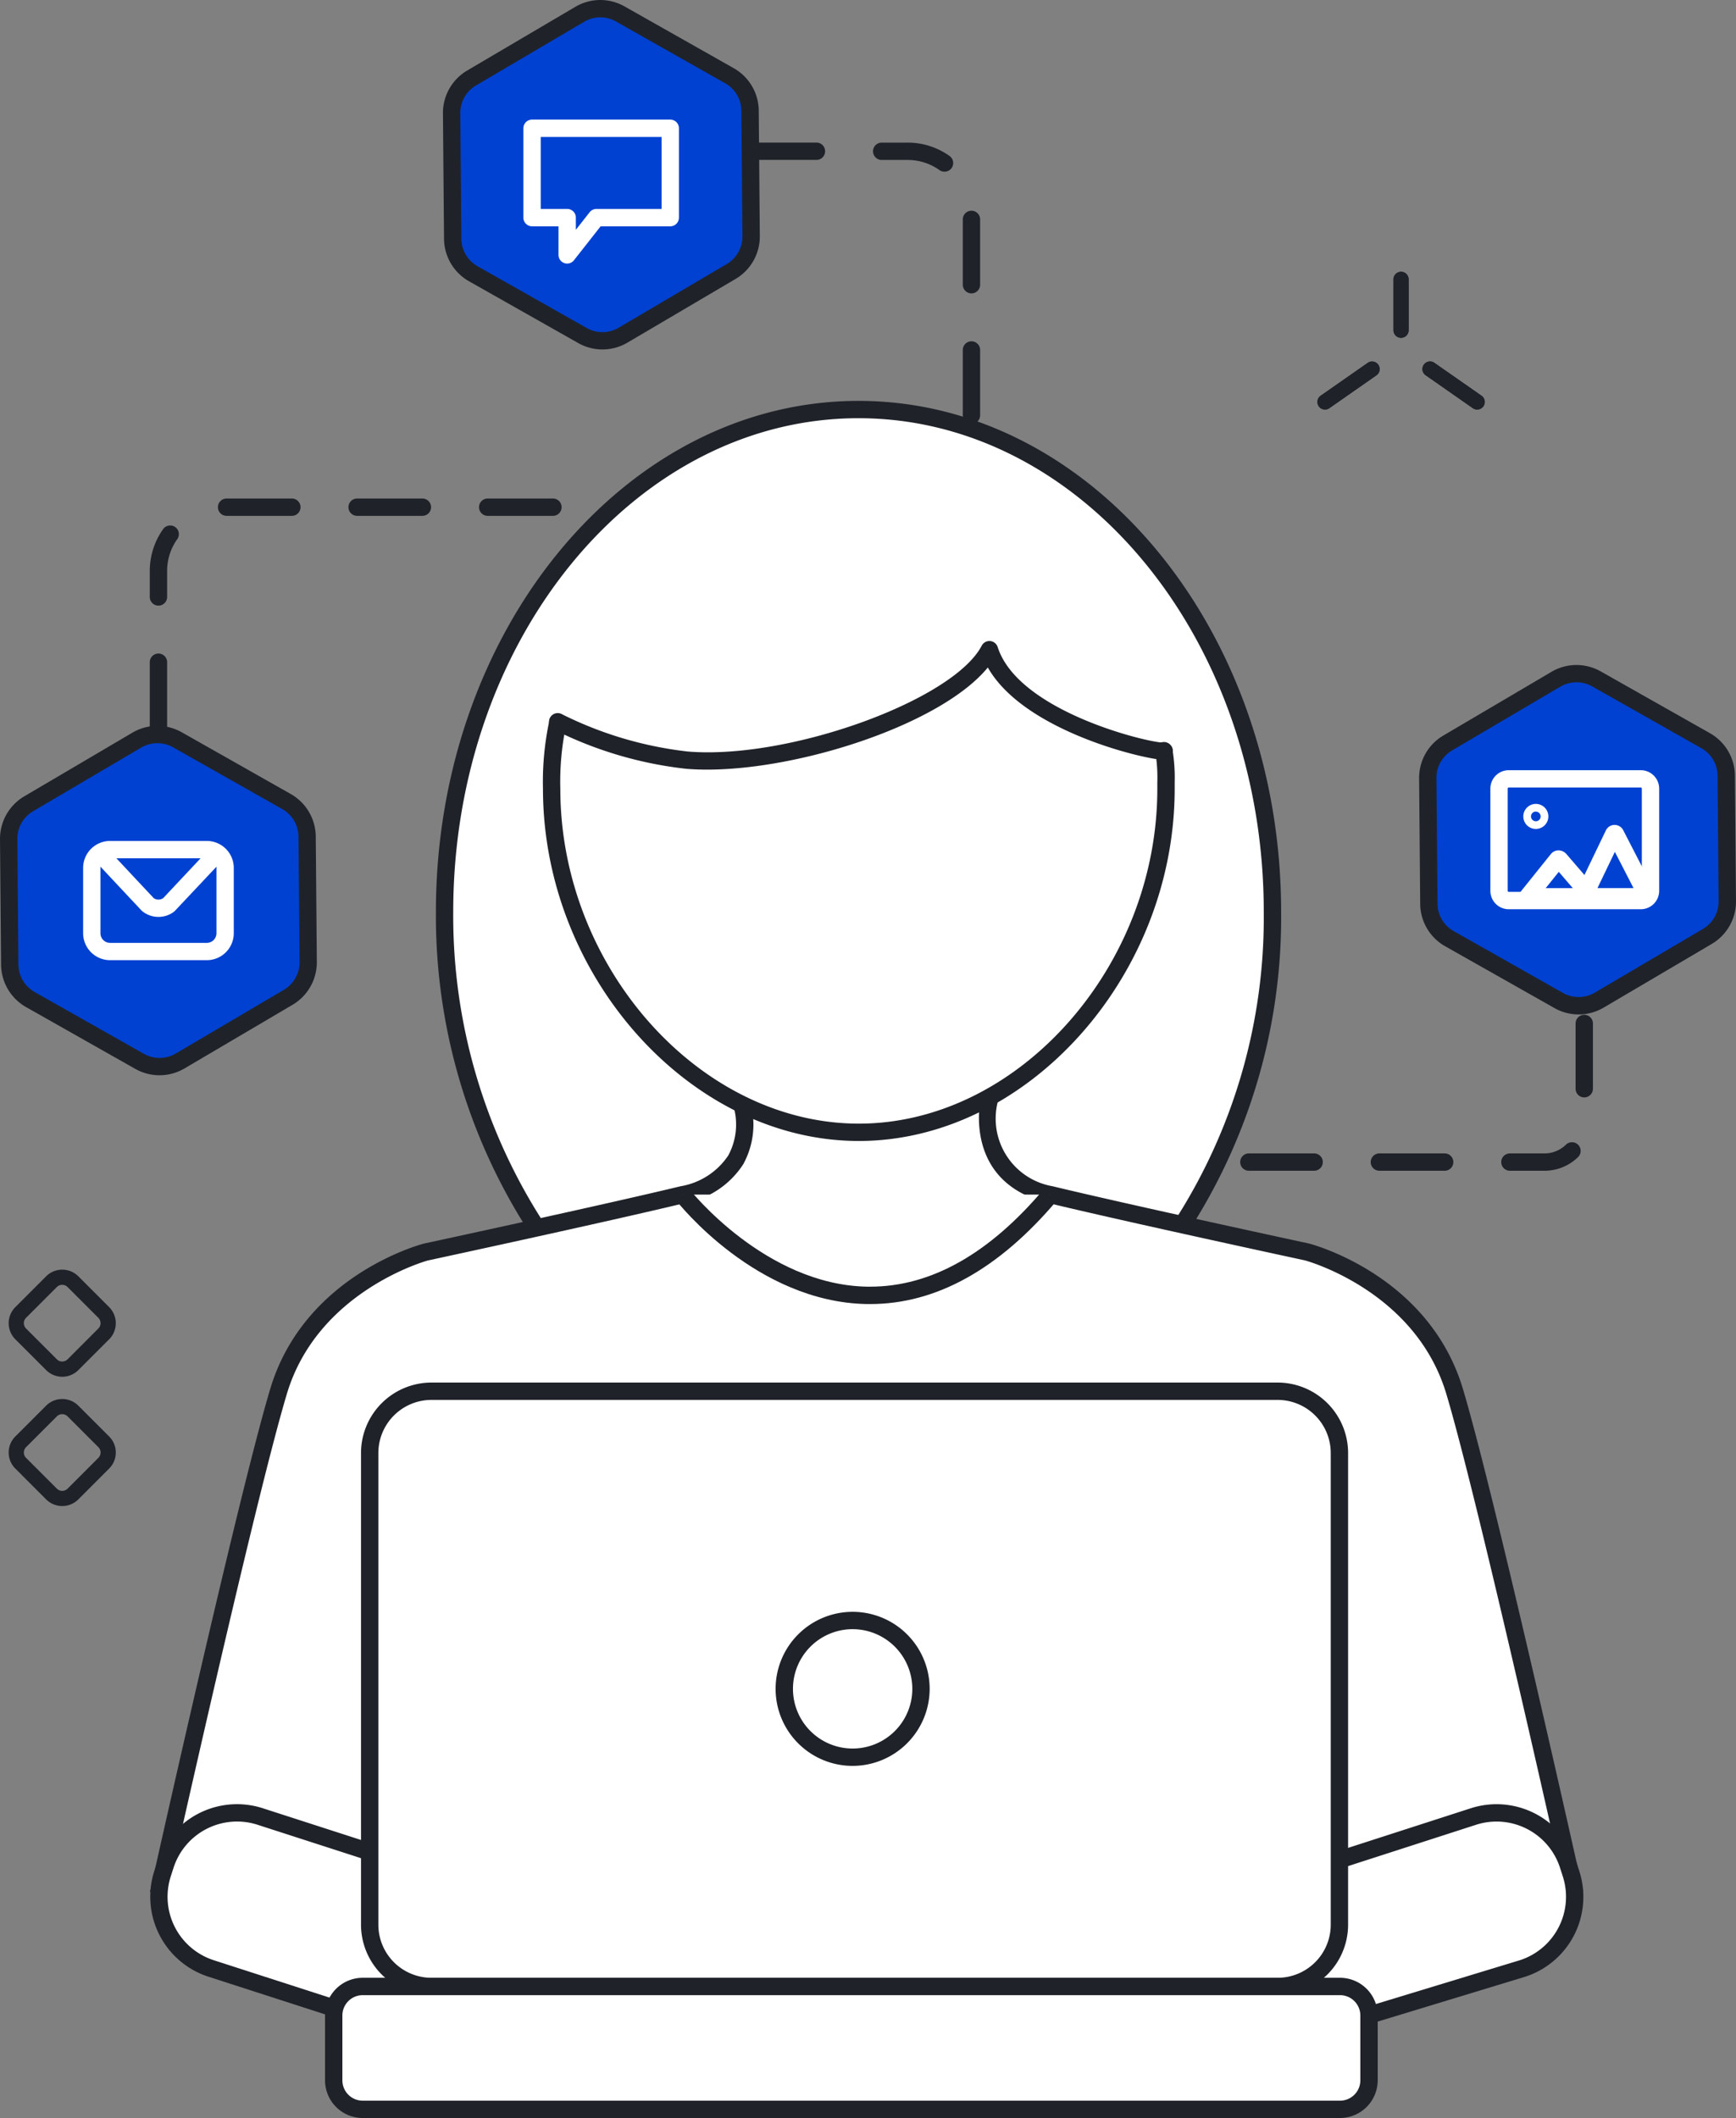 <?xml version="1.0" encoding="UTF-8"?> <svg xmlns="http://www.w3.org/2000/svg" height="197.72" viewBox="0 0 162.065 197.72" width="162.065"><rect x="0" y="0" width="162.065" height="197.72" fill="#808080" stroke="none"/><path d="m144.069 169.3 17.048 1.157 27.73 19.332 12.62 38.256-13.532 15.172-8.46 5.735h-86.946l-12.062-12.827-4.344-10.756 20.122-45.274 22.195-10z" fill="#fff" transform="translate(-58.089 -57.781)"></path><path d="m113.709 155.19a53.183 53.183 0 0 1 -8.6-29.5c0-25.9 17.3-46.89 38.644-46.89s38.643 20.994 38.643 46.89a53.341 53.341 0 0 1 -8.17 28.837" fill="#fff" transform="translate(-63.601 -40.57)"></path><path d="m113.52 155.811a.81.81 0 0 1 -.675-.36 54.386 54.386 0 0 1 -8.74-29.948c0-26.3 17.7-47.7 39.453-47.7s39.453 21.4 39.453 47.7a53.873 53.873 0 0 1 -8.3 29.275.809.809 0 1 1 -1.361-.876 52.266 52.266 0 0 0 8.04-28.4c0-25.409-16.972-46.081-37.833-46.081s-37.834 20.672-37.834 46.081a52.743 52.743 0 0 0 8.468 29.048.81.81 0 0 1 -.673 1.26z" fill="#1f2329" transform="translate(-63.411 -40.38)"></path><path d="m167.851 158.421s-1.671 7.029 5.721 8.813 23.96 5.353 23.96 5.353 10.705 2.8 13.764 13 11.215 46.9 11.215 46.9" fill="#fff" transform="translate(-75.503 -55.711)"></path><path d="m221.532 232.617c-.082-.367-8.185-36.791-11.2-46.842-2.894-9.648-13.091-12.421-13.193-12.448-.131-.028-16.627-3.583-23.944-5.35-8.082-1.95-6.338-9.71-6.319-9.788l1.576.375-.788-.187.789.185a6.405 6.405 0 0 0 5.122 7.842c7.3 1.761 23.773 5.312 23.939 5.347.49.127 11.216 3.048 14.369 13.558 3.033 10.108 11.148 46.589 11.231 46.956z" fill="#1f2329" transform="translate(-75.316 -55.667)"></path><path d="m126.665 159.233s1.784 6.372-5.607 8.156-23.958 5.353-23.958 5.353-10.705 2.8-13.764 13-11.215 46.9-11.215 46.9" fill="#fff" transform="translate(-57.329 -55.865)"></path><path d="m72.726 232.764-1.582-.351c.082-.368 8.2-36.849 11.23-46.956 3.153-10.51 13.88-13.431 14.335-13.55.2-.044 16.676-3.595 23.974-5.355a6.67 6.67 0 0 0 4.45-2.877 6.072 6.072 0 0 0 .567-4.274l1.56-.436a7.709 7.709 0 0 1 -.73 5.531 8.206 8.206 0 0 1 -5.467 3.63c-7.317 1.767-23.812 5.321-23.977 5.357-.067.019-10.273 2.817-13.159 12.441-3.017 10.05-11.12 46.476-11.201 46.84z" fill="#1f2329" transform="translate(-57.143 -55.814)"></path><path d="m88.491 258.789-11.453-3.7a7.026 7.026 0 0 1 -4.527-8.846l.263-.814a7.027 7.027 0 0 1 8.846-4.529l10.157 3.281" fill="#fff" transform="translate(-57.337 -71.332)"></path><path d="m88.052 259.369-11.452-3.699a7.845 7.845 0 0 1 -5.048-9.865l.262-.813a7.843 7.843 0 0 1 9.866-5.048l10.158 3.281-.5 1.54-10.158-3.281a6.228 6.228 0 0 0 -7.827 4.006l-.262.812a6.223 6.223 0 0 0 4.005 7.827l11.453 3.7z" fill="#1f2329" transform="translate(-57.148 -71.142)"></path><path d="m211 259.45 14.332-4.36a7.027 7.027 0 0 0 4.527-8.846l-.263-.814a7.027 7.027 0 0 0 -8.846-4.527l-12.619 4.076" fill="#fff" transform="translate(-83.193 -71.331)"></path><path d="m211.177 260.035-.471-1.55 14.332-4.359a6.222 6.222 0 0 0 3.993-7.822l-.263-.813a6.227 6.227 0 0 0 -7.826-4.006l-12.619 4.075-.5-1.54 12.619-4.075a7.842 7.842 0 0 1 9.865 5.048l.263.814a7.834 7.834 0 0 1 -5.048 9.865z" fill="#1f2329" transform="translate(-83.135 -71.141)"></path><path d="m132.55 169.3s16.5 21.156 34.339 0" fill="#fff" transform="translate(-68.821 -57.78)"></path><path d="m149.91 179.394c-.112 0-.223 0-.334 0-10.277-.2-17.511-9.323-17.813-9.711l1.276-1c.07.089 7.077 8.912 16.578 9.088h.29c5.659 0 11.113-3.065 16.214-9.115l1.238 1.044c-5.424 6.435-11.293 9.694-17.449 9.694z" fill="#1f2329" transform="translate(-68.671 -57.658)"></path><rect fill="#fff" height="55.565" rx="7.118" width="90.535" x="34.507" y="129.875"></rect><path d="m181.045 248.15h-79a6.583 6.583 0 0 1 -6.575-6.574v-44.036a6.583 6.583 0 0 1 6.575-6.575h79a6.583 6.583 0 0 1 6.575 6.575v44.035a6.583 6.583 0 0 1 -6.575 6.575zm-79-55.565a4.961 4.961 0 0 0 -4.955 4.955v44.035a4.96 4.96 0 0 0 4.955 4.955h79a4.96 4.96 0 0 0 4.955-4.955v-44.035a4.961 4.961 0 0 0 -4.955-4.955z" fill="#1f2329" transform="translate(-61.768 -61.9)"></path><path d="m92.324 263.257a2.707 2.707 0 0 1 2.734-2.679h91.185a2.707 2.707 0 0 1 2.734 2.679v6.113a2.706 2.706 0 0 1 -2.734 2.678h-91.185a2.706 2.706 0 0 1 -2.734-2.678z" fill="#fff" transform="translate(-61.171 -75.138)"></path><path d="m186.052 272.668h-91.185a3.52 3.52 0 0 1 -3.543-3.489v-6.113a3.519 3.519 0 0 1 3.543-3.488h91.185a3.52 3.52 0 0 1 3.544 3.488v6.113a3.521 3.521 0 0 1 -3.544 3.489zm-91.185-11.468a1.9 1.9 0 0 0 -1.923 1.868v6.113a1.9 1.9 0 0 0 1.923 1.869h91.185a1.9 1.9 0 0 0 1.924-1.869v-6.113a1.9 1.9 0 0 0 -1.924-1.868z" fill="#1f2329" transform="translate(-60.981 -74.948)"></path><circle cx="79.599" cy="157.658" fill="#fff" r="6.381"></circle><path d="m150.457 231.774a7.191 7.191 0 1 1 7.19-7.19 7.2 7.2 0 0 1 -7.19 7.19zm0-12.762a5.571 5.571 0 1 0 5.571 5.572 5.577 5.577 0 0 0 -5.571-5.572z" fill="#1f2329" transform="translate(-70.858 -66.925)"></path><path d="m174.617 117.547a18.172 18.172 0 0 1 .185 3.506c0 17.709-13.921 32.068-28.678 32.068s-28.678-14.358-28.678-32.068a26.381 26.381 0 0 1 .587-6.245" fill="#fff" transform="translate(-65.948 -47.417)"></path><path d="m145.935 153.74c-15.709 0-29.488-15.363-29.488-32.878a27.217 27.217 0 0 1 .606-6.415.81.81 0 0 1 1.583.34 25.513 25.513 0 0 0 -.569 6.075c0 16.652 13.022 31.258 27.868 31.258s27.865-14.606 27.865-31.258v-.617a14.479 14.479 0 0 0 -.179-2.773.81.81 0 1 1 1.6-.231 16.043 16.043 0 0 1 .2 3.01v.611c.001 17.514-13.778 32.878-29.486 32.878z" fill="#1f2329" transform="translate(-65.758 -47.227)"></path><path d="m174.755 115.964c-.9.11-14.145-2.74-16.3-9.48-3.006 5.762-18.955 11.077-28.223 10.314a35.689 35.689 0 0 1 -12.057-3.574" fill="#fff" transform="translate(-66.086 -45.834)"></path><path d="m131.907 117.49c-.671 0-1.318-.024-1.935-.075a36.358 36.358 0 0 1 -12.366-3.663.81.81 0 1 1 .752-1.434 35.081 35.081 0 0 0 11.747 3.482c9.4.785 24.774-4.767 27.44-9.881a.81.81 0 0 1 1.489.128c1.924 6.015 14.008 8.92 15.458 8.92h.011a.793.793 0 0 1 .884.707.825.825 0 0 1 -.725.9c-1.064.146-13.054-2.443-16.547-8.619-4.315 5.266-17.376 9.535-26.208 9.535z" fill="#1f2329" transform="translate(-65.896 -45.644)"></path><path d="m117.879 33.112-10.108 5.954a3.773 3.773 0 0 0 -1.858 3.283l.1 11.73a3.772 3.772 0 0 0 1.915 3.251l10.21 5.777a3.773 3.773 0 0 0 3.772-.033l10.108-5.953a3.773 3.773 0 0 0 1.858-3.284l-.1-11.731a3.772 3.772 0 0 0 -1.914-3.251l-10.21-5.776a3.773 3.773 0 0 0 -3.773.033z" fill="#0041d2" transform="translate(-63.755 -31.782)"></path><path d="m119.809 64.215a4.578 4.578 0 0 1 -2.256-.593l-10.211-5.777a4.6 4.6 0 0 1 -2.326-3.948l-.1-11.73a4.6 4.6 0 0 1 2.256-3.988l10.108-5.953a4.585 4.585 0 0 1 4.581-.04l10.211 5.776a4.6 4.6 0 0 1 2.326 3.948l.1 11.731a4.6 4.6 0 0 1 -2.257 3.988l-10.108 5.953a4.575 4.575 0 0 1 -2.324.633zm-.206-31a2.954 2.954 0 0 0 -1.5.408l-10.108 5.954a2.972 2.972 0 0 0 -1.459 2.578l.1 11.731a2.971 2.971 0 0 0 1.5 2.553l10.21 5.777a2.972 2.972 0 0 0 2.962-.026l10.108-5.954a2.975 2.975 0 0 0 1.459-2.579l-.1-11.731a2.973 2.973 0 0 0 -1.5-2.553l-10.21-5.776a2.97 2.97 0 0 0 -1.465-.385z" fill="#1f2329" transform="translate(-63.565 -31.592)"></path><path d="m118.278 58.818a.806.806 0 0 1 -.81-.81v-2.667h-2.468a.809.809 0 0 1 -.81-.81v-8.343a.809.809 0 0 1 .81-.81h12.9a.809.809 0 0 1 .81.81v8.344a.809.809 0 0 1 -.81.81h-6.5l-2.49 3.167a.809.809 0 0 1 -.632.309zm-2.469-5.1h2.469a.81.81 0 0 1 .81.81v1.137l1.286-1.637a.812.812 0 0 1 .637-.309h6.083v-6.719h-11.285z" fill="#fff" transform="translate(-65.329 -34.214)"></path><path d="m66.814 116.785-10.1 5.947a3.783 3.783 0 0 0 -1.863 3.294l.1 11.716a3.782 3.782 0 0 0 1.927 3.258l10.2 5.77a3.786 3.786 0 0 0 3.784-.033l10.1-5.946a3.787 3.787 0 0 0 1.863-3.294l-.1-11.717a3.785 3.785 0 0 0 -1.922-3.261l-10.2-5.769a3.785 3.785 0 0 0 -3.789.035z" fill="#0041d2" transform="translate(-54.045 -47.694)"></path><path d="m68.749 147.882a4.586 4.586 0 0 1 -2.262-.594l-10.2-5.77a4.606 4.606 0 0 1 -2.332-3.958l-.1-11.716a4.606 4.606 0 0 1 2.263-4l10.1-5.947a4.608 4.608 0 0 1 4.593-.04l10.189 5.77a4.607 4.607 0 0 1 2.333 3.958l.1 11.717a4.607 4.607 0 0 1 -2.263 4l-10.095 5.946a4.6 4.6 0 0 1 -2.326.634zm-1.714-30.59-10.095 5.947a2.982 2.982 0 0 0 -1.465 2.59l.1 11.716a2.982 2.982 0 0 0 1.51 2.564l10.2 5.77a2.984 2.984 0 0 0 2.975-.026l10.094-5.947a2.982 2.982 0 0 0 1.466-2.589l-.1-11.717a2.987 2.987 0 0 0 -1.51-2.564l-10.2-5.769a2.992 2.992 0 0 0 -2.976.026z" fill="#1f2329" transform="translate(-53.855 -47.504)"></path><path d="m74.984 139.661h-9.03a2.52 2.52 0 0 1 -2.517-2.517v-6.095a2.52 2.52 0 0 1 2.517-2.518h9.03a2.52 2.52 0 0 1 2.517 2.518v6.095a2.52 2.52 0 0 1 -2.517 2.517zm-9.03-9.51a.9.9 0 0 0 -.9.9v6.095a.9.9 0 0 0 .9.9h9.03a.9.9 0 0 0 .9-.9v-6.095a.9.9 0 0 0 -.9-.9z" fill="#fff" transform="translate(-55.677 -50.027)"></path><path d="m70.689 135.756a2.386 2.386 0 0 1 -1.5-.526l-.083-.075-4.506-4.809 1.182-1.109 4.461 4.763a.778.778 0 0 0 .893 0l4.466-4.76 1.182 1.109-4.594 4.881a2.386 2.386 0 0 1 -1.501.526z" fill="#fff" transform="translate(-55.897 -50.161)"></path><path d="m230.412 109.765-10.112 5.956a3.77 3.77 0 0 0 -1.855 3.28l.1 11.736a3.765 3.765 0 0 0 1.912 3.246l10.215 5.78a3.769 3.769 0 0 0 3.768-.032l10.112-5.956a3.768 3.768 0 0 0 1.855-3.28l-.1-11.737a3.765 3.765 0 0 0 -1.912-3.246l-10.215-5.779a3.767 3.767 0 0 0 -3.768.032z" fill="#0041d2" transform="translate(-85.155 -46.359)"></path><path d="m232.339 140.869a4.568 4.568 0 0 1 -2.253-.592l-10.216-5.777a4.59 4.59 0 0 1 -2.323-3.944l-.1-11.737a4.586 4.586 0 0 1 2.255-3.984l10.111-5.956a4.592 4.592 0 0 1 4.577-.04l10.215 5.779a4.592 4.592 0 0 1 2.324 3.944l.1 11.737a4.59 4.59 0 0 1 -2.254 3.984l-10.112 5.956a4.584 4.584 0 0 1 -2.324.63zm-1.706-30.6-10.112 5.956a2.964 2.964 0 0 0 -1.456 2.574l.1 11.736a2.966 2.966 0 0 0 1.5 2.549l10.215 5.779a2.968 2.968 0 0 0 2.958-.026l10.112-5.955a2.967 2.967 0 0 0 1.457-2.575l-.1-11.737a2.972 2.972 0 0 0 -1.5-2.549l-10.214-5.779a2.969 2.969 0 0 0 -2.96.031z" fill="#1f2329" transform="translate(-84.965 -46.169)"></path><path d="m239.705 133.355h-12.33a1.717 1.717 0 0 1 -1.714-1.714v-9.552a1.717 1.717 0 0 1 1.714-1.714h12.33a1.717 1.717 0 0 1 1.714 1.714v9.552a1.717 1.717 0 0 1 -1.714 1.714zm-12.33-11.361a.094.094 0 0 0 -.095.095v9.552a.1.1 0 0 0 .095.095h12.33a.1.1 0 0 0 .095-.095v-9.552a.094.094 0 0 0 -.095-.095z" fill="#fff" transform="translate(-86.527 -48.476)"></path><path d="m230.627 126.6a1.169 1.169 0 1 1 1.169-1.169 1.17 1.17 0 0 1 -1.169 1.169zm0-1.62a.45.45 0 1 0 .45.451.451.451 0 0 0 -.45-.447z" fill="#fff" transform="translate(-87.249 -49.216)"></path><path d="m242.065 134.2h-5.678a.9.9 0 0 1 -.815-1.3l2.739-5.7a.9.9 0 0 1 .8-.515.907.907 0 0 1 .82.492l2.936 5.7a.9.9 0 0 1 -.8 1.318zm-4.537-1.619h3.365l-1.741-3.38z" fill="#fff" transform="translate(-88.395 -49.678)"></path><path d="m235.575 134.761h-5.675a.9.9 0 0 1 -.822-.5l-.219-.46.327-.437 2.737-3.41a.91.91 0 0 1 .7-.334.981.981 0 0 1 .717.31l3.277 3.806-.207.512a.9.9 0 0 1 -.835.513zm-4.139-1.62h2.527l-1.307-1.518z" fill="#fff" transform="translate(-87.135 -50.234)"></path><g fill="#1f2329"><path d="m160.823 74.294a.81.81 0 0 1 -.81-.81v-6.094a.81.81 0 1 1 1.62 0v6.094a.81.81 0 0 1 -.81.81zm0-12.186a.81.81 0 0 1 -.81-.81v-6.098a.81.81 0 0 1 1.62 0v6.1a.81.81 0 0 1 -.81.808zm-2.516-11.36a.8.8 0 0 1 -.468-.149 5.119 5.119 0 0 0 -2.977-.947h-2.419a.81.81 0 0 1 0-1.62h2.419a6.729 6.729 0 0 1 3.914 1.246.809.809 0 0 1 -.469 1.47zm-11.956-1.1h-6.093a.81.81 0 0 1 0-1.62h6.093a.81.81 0 1 1 0 1.62z" transform="translate(-70.132 -34.719)"></path><path d="m71.93 111.243a.81.81 0 0 1 -.81-.81v-6.094a.81.81 0 0 1 1.62 0v6.094a.809.809 0 0 1 -.81.81zm0-12.186a.81.81 0 0 1 -.81-.81v-2.418a6.733 6.733 0 0 1 1.246-3.914.809.809 0 1 1 1.321.936 5.125 5.125 0 0 0 -.947 2.978v2.418a.809.809 0 0 1 -.81.81zm36.828-8.38h-6.092a.81.81 0 1 1 0-1.62h6.092a.81.81 0 0 1 0 1.62zm-12.186 0h-6.094a.81.81 0 1 1 0-1.62h6.093a.81.81 0 0 1 0 1.62zm-12.186 0h-6.094a.81.81 0 1 1 0-1.62h6.093a.81.81 0 1 1 0 1.62z" transform="translate(-57.138 -42.52)"></path><path d="m225.231 163.131h-3.231a.81.81 0 1 1 0-1.62h3.228a2.872 2.872 0 0 0 2.017-.828.81.81 0 0 1 1.134 1.156 4.479 4.479 0 0 1 -3.148 1.292zm-9.321 0h-6.094a.81.81 0 1 1 0-1.62h6.094a.81.81 0 0 1 0 1.62zm-12.186 0h-6.093a.81.81 0 1 1 0-1.62h6.093a.81.81 0 1 1 0 1.62zm25.217-6.847a.809.809 0 0 1 -.81-.81v-6.093a.81.81 0 1 1 1.62 0v6.093a.81.81 0 0 1 -.81.81z" transform="translate(-81.042 -53.838)"></path><path d="m222.944 77.749a.712.712 0 0 1 -.406-.126l-4.395-3.068a.709.709 0 1 1 .811-1.163l4.395 3.067a.709.709 0 0 1 -.406 1.29" transform="translate(-85.04 -39.517)"></path><path d="m215.2 69.093a.708.708 0 0 1 -.709-.709v-4.722a.709.709 0 1 1 1.417 0v4.723a.709.709 0 0 1 -.709.709" transform="translate(-84.404 -37.556)"></path><path d="m206.432 77.749a.709.709 0 0 1 -.407-1.29l4.395-3.067a.709.709 0 0 1 .812 1.163l-4.395 3.068a.714.714 0 0 1 -.406.126" transform="translate(-82.736 -39.517)"></path><path d="m222.944 77.749a.712.712 0 0 1 -.406-.126l-4.395-3.068a.709.709 0 1 1 .811-1.163l4.395 3.067a.709.709 0 0 1 -.406 1.29" transform="translate(-85.04 -39.517)"></path><path d="m215.2 69.093a.708.708 0 0 1 -.709-.709v-4.722a.709.709 0 1 1 1.417 0v4.723a.709.709 0 0 1 -.709.709" transform="translate(-84.404 -37.556)"></path><path d="m206.432 77.749a.709.709 0 0 1 -.407-1.29l4.395-3.067a.709.709 0 0 1 .812 1.163l-4.395 3.068a.714.714 0 0 1 -.406.126" transform="translate(-82.736 -39.517)"></path><path d="m64.855 197.854a2.1 2.1 0 0 1 -.623 1.5l-2.873 2.876a2.132 2.132 0 0 1 -3.009 0l-2.873-2.876a2.1 2.1 0 0 1 -.623-1.5 2.11 2.11 0 0 1 .623-1.5l2.873-2.873a2.13 2.13 0 0 1 3.009 0l2.873 2.873a2.11 2.11 0 0 1 .623 1.5m-8.583 0a.7.7 0 0 0 .207.5l2.874 2.875a.71.71 0 0 0 1 0l2.873-2.875a.7.7 0 0 0 .208-.5.7.7 0 0 0 -.208-.5l-2.873-2.873a.71.71 0 0 0 -1 0l-2.874 2.873a.706.706 0 0 0 -.207.5" transform="translate(-54.045 -62.259)"></path><path d="m64.854 182.953a2.121 2.121 0 0 1 -.621 1.5l-2.873 2.873a2.13 2.13 0 0 1 -3.009 0l-2.873-2.873a2.126 2.126 0 0 1 0-3.008l2.873-2.874a2.13 2.13 0 0 1 3.009 0l2.873 2.874a2.119 2.119 0 0 1 .621 1.5m-8.582 0a.709.709 0 0 0 .207.5l2.873 2.874a.711.711 0 0 0 1 0l2.873-2.874a.709.709 0 0 0 0-1l-2.873-2.873a.711.711 0 0 0 -1 0l-2.873 2.873a.71.71 0 0 0 -.207.5" transform="translate(-54.045 -59.425)"></path></g></svg> 